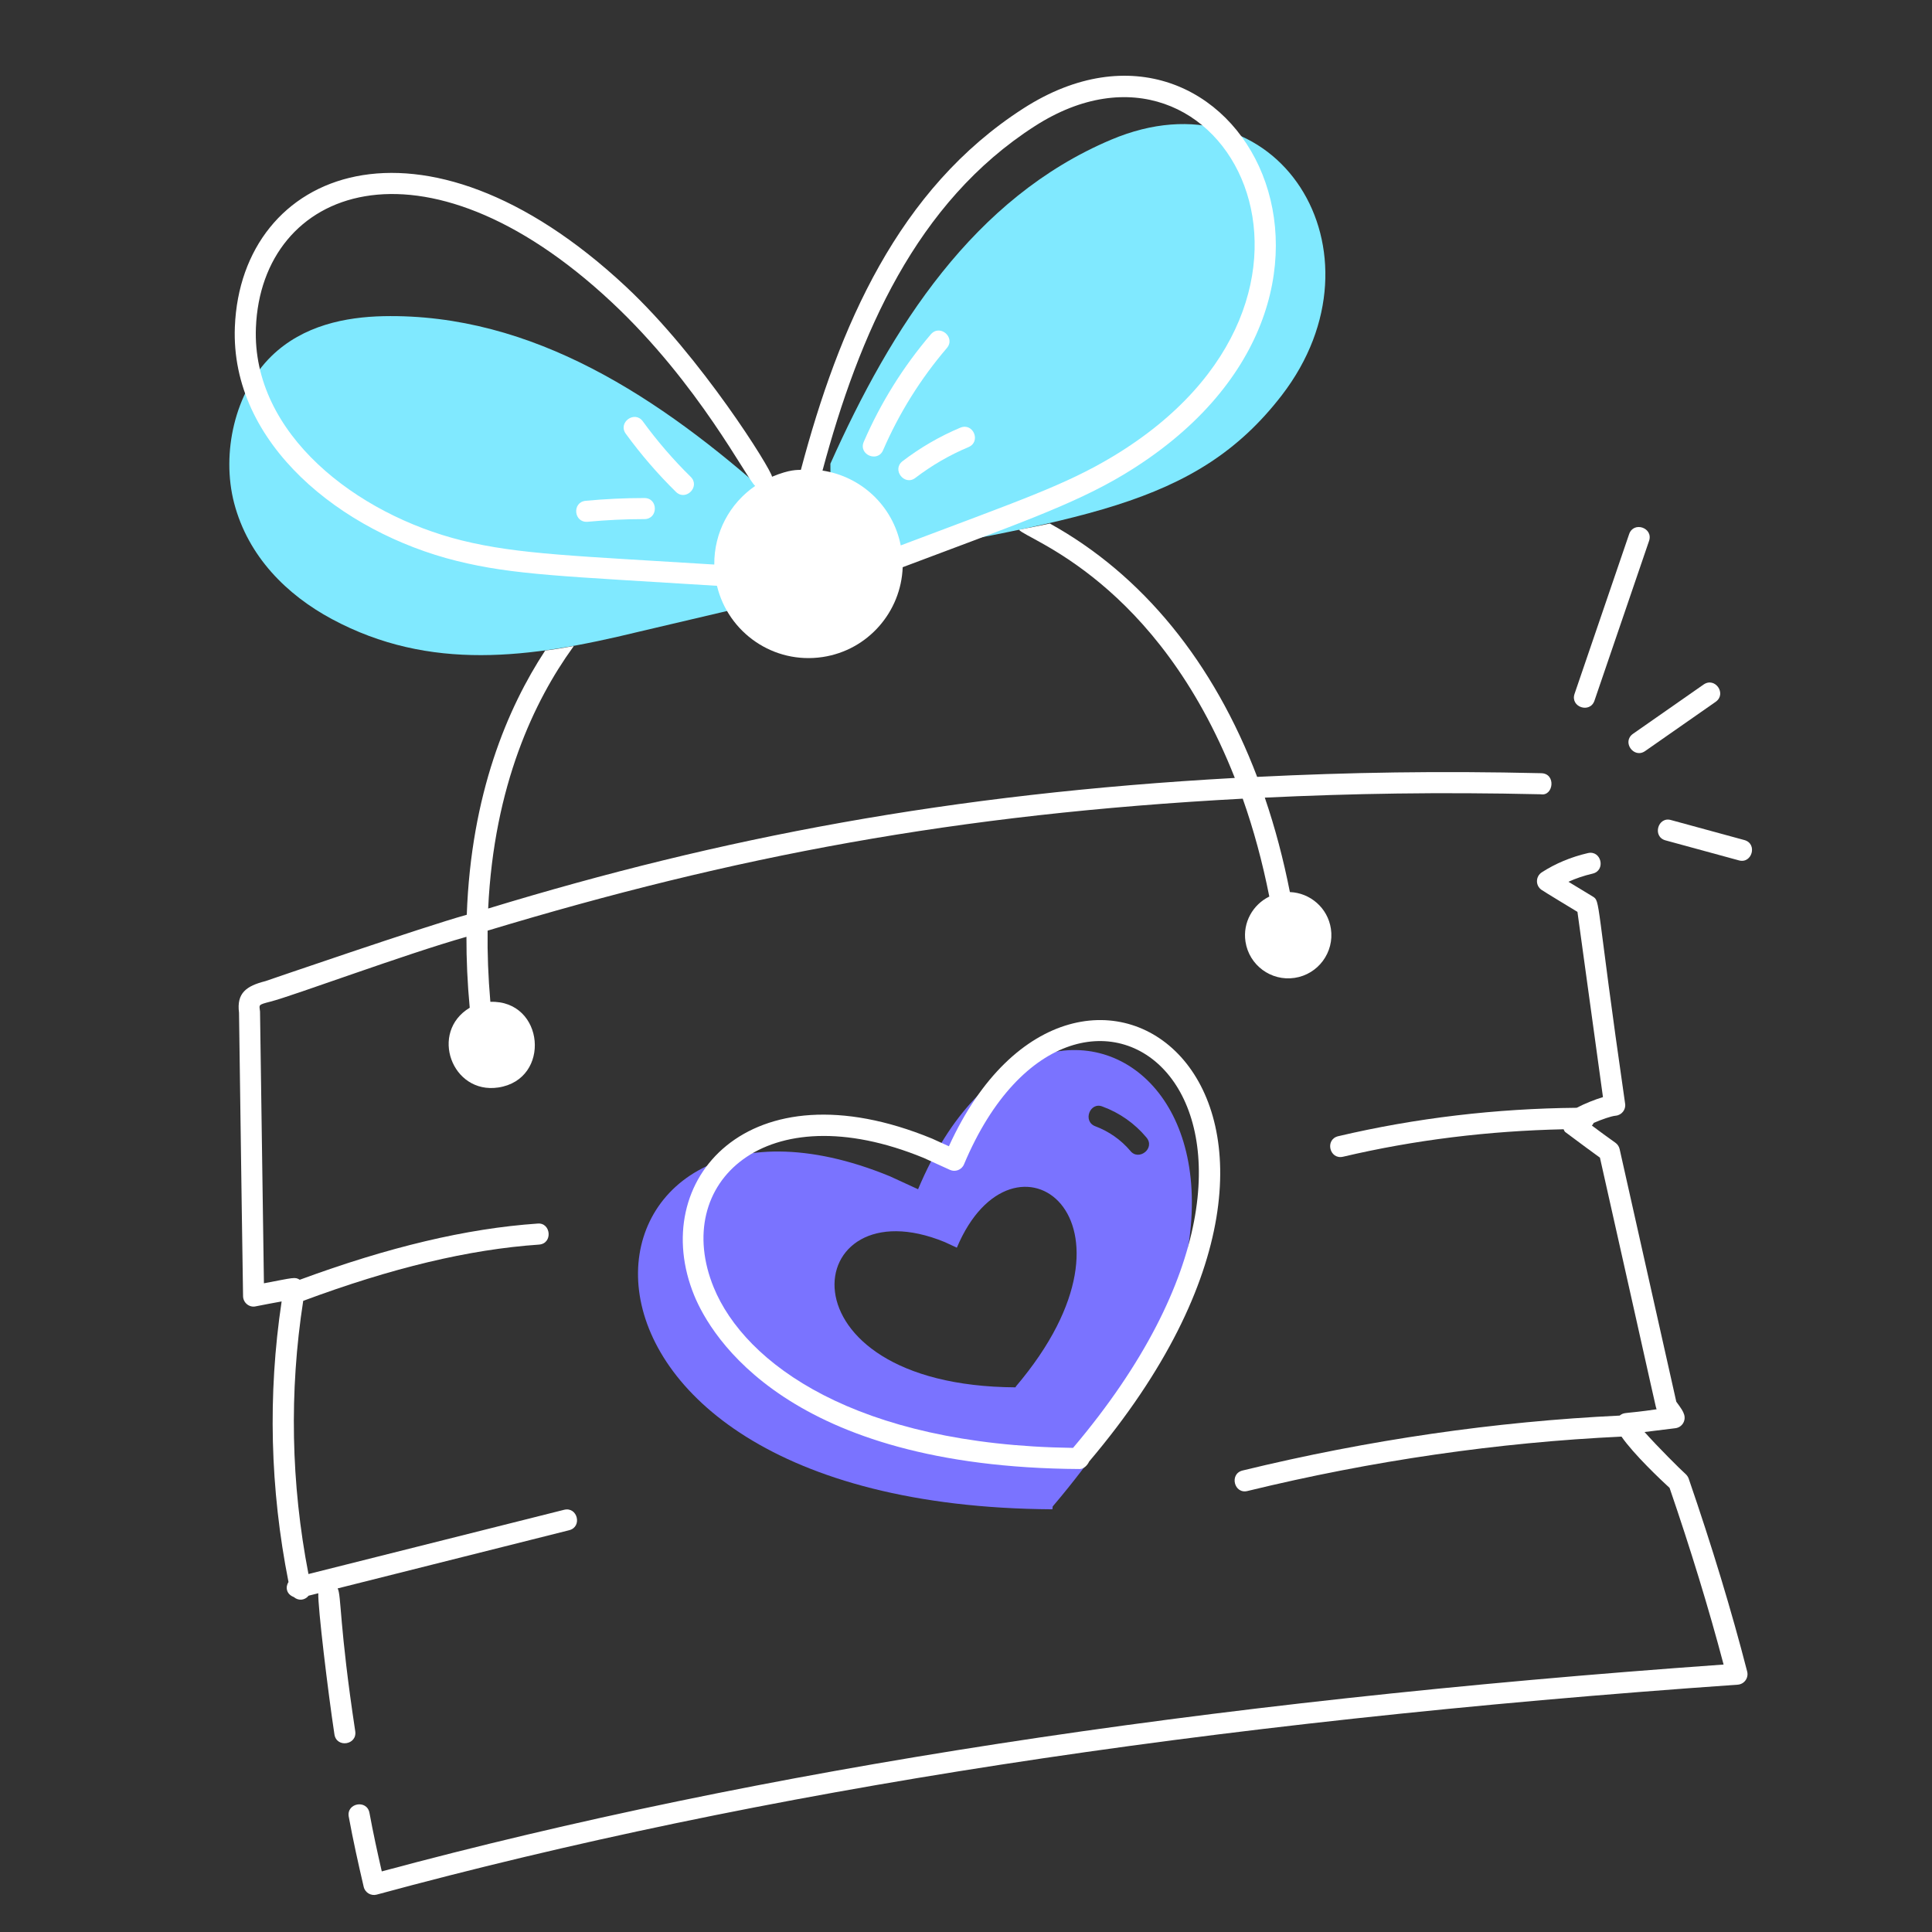 <?xml version="1.0" encoding="utf-8"?>
<!-- Generator: Adobe Illustrator 29.4.0, SVG Export Plug-In . SVG Version: 9.03 Build 0)  -->
<svg version="1.1" id="Шар_1" xmlns="http://www.w3.org/2000/svg" xmlns:xlink="http://www.w3.org/1999/xlink" x="0px" y="0px"
	 viewBox="0 0 283.465 283.465" enable-background="new 0 0 283.465 283.465" xml:space="preserve">
<rect x="0" y="0" width="283.465" height="283.465" fill="#333333" stroke="none"/>
<g id="_x37_9_00000134250036177464039250000000831820034032867994_">
	<g>
		<g>
			<g>
				<path fill="#80E9FF" d="M119.281,86.67c-8.122,1.938-16.657,3.917-25.727,6.06c-15.817,3.846-30.46,5.832-44.857-1.896
					c-6.596-3.546-12.286-9.153-14.347-17.028c-1.897-7.297,0.082-16.285,5.484-21.562c4.658-4.535,10.925-5.73,16.409-5.854
					c21.961-0.445,40.702,12.057,57.019,26.634L119.281,86.67z"/>
			</g>
		</g>
		<g>
			<g>
				<path fill="#80E9FF" d="M188.05,58.016C175.273,74.567,158.189,76.066,121.878,83l-0.041-14.966
					c8.947-20.002,21.025-39.01,41.187-47.537C187.52,10.142,204.235,37.018,188.05,58.016z"/>
			</g>
		</g>
	</g>
	<g>
		<g>
			<path fill="#7A73FF" d="M134.701,174.487l-4.123-1.897c-48.402-19.913-57.72,48.361,23.83,48.856l0.041-0.412
				C202.315,164.756,153.542,129.629,134.701,174.487z M149.048,203.429l-0.041,0.124c-35.622-0.206-31.581-30.015-10.39-21.315
				l1.773,0.824C148.636,163.437,169.951,178.815,149.048,203.429z M165.828,168.838c-1.36-1.607-3.133-2.845-5.112-3.587
				c-1.924-0.708-0.796-3.672,1.072-2.886c2.474,0.907,4.7,2.474,6.39,4.494C169.59,168.472,167.059,170.424,165.828,168.838z"/>
		</g>
	</g>
	<g>
		<path fill="#FFFFFF" d="M52.12,253.999c-2.357-15.519-2.028-19.995-2.581-20.946l33.962-8.535c1.981-0.49,1.234-3.505-0.753-2.995
			l-37.49,9.421c-2.573-13.291-2.834-26.753-0.771-40.083c12.959-4.822,24.3-7.545,34.587-8.252
			c2.077-0.137,1.775-3.286-0.213-3.084c-10.429,0.717-21.882,3.451-34.881,8.243c-0.714-0.441-0.784-0.326-5.257,0.518
			c-0.087-5.405-0.537-37.325-0.572-39.868c-0.101-1.006-0.377-0.971,1.554-1.466c3.323-0.85,19.734-6.957,28.732-9.504
			c-0.01,3.302,0.14,6.767,0.48,10.409c-5.95,3.564-2.634,12.728,4.191,11.701c7.827-1.176,6.784-12.848-1.163-12.568
			c-0.32-3.665-0.445-7.144-0.402-10.446c36.112-10.905,68.687-17.112,110.791-19.362c1.593,4.509,2.896,9.306,3.899,14.361
			c-2.416,1.184-3.917,3.808-3.496,6.608c0.52,3.459,3.751,5.845,7.21,5.325c3.458-0.52,5.844-3.75,5.324-7.209
			c-0.459-3.057-3.038-5.267-6.018-5.382c-0.958-4.856-2.186-9.484-3.68-13.857c12.89-0.606,25.432-0.832,40.491-0.491
			c1.863,0.326,2.285-3.04,0.072-3.092c-15.038-0.349-28.145-0.128-41.686,0.54c-6.388-16.801-16.781-29.623-30.415-37.171
			c-1.525,0.33-3.051,0.619-4.535,0.907c1.08,1.442,20.249,7.429,31.672,36.42c-41.803,2.313-75.442,8.763-109.472,19.137
			c-0.026,0.008-0.052,0.014-0.077,0.022c0.858-18.09,6.784-30.509,12.448-38.346c0.041-0.041,0.083-0.083,0.083-0.165
			c-1.361,0.248-2.763,0.495-4.164,0.659c-5.532,8.436-10.871,21.053-11.505,38.767c-6.422,1.782-29.496,9.726-29.538,9.736
			c-2.797,0.71-4.249,1.737-3.879,4.622c0.276,20.73,0.587,41.177,0.594,41.607c0.017,0.977,0.931,1.699,1.852,1.49
			c1.264-0.254,2.53-0.491,3.807-0.721c-2.053,13.691-1.701,27.52,1.008,41.162c-0.488,0.752-0.32,1.793,0.773,2.206
			c0.657,0.568,1.589,0.529,2.179-0.196l1.42-0.357c-0.089,1.927,1.42,14.483,2.365,20.699
			C49.369,256.498,52.43,256.035,52.12,253.999z"/>
		<path fill="#FFFFFF" d="M247.763,216.937c-0.089-0.258-0.274-0.511-0.479-0.693c-0.636-0.552-4.062-3.958-5.995-6.136l4.525-0.56
			c0.967-0.12,1.568-1.079,1.288-1.993c-0.164-0.522-0.394-0.854-1.155-1.896l-8.314-37.066c-0.085-0.374-0.306-0.705-0.616-0.926
			c-1.264-0.891-2.338-1.69-3.452-2.522c0.113-0.112,0.194-0.251,0.268-0.393c1.17-0.504,2.51-0.984,3.224-1.055
			c0.886-0.085,1.509-0.894,1.385-1.747c-4.361-30.151-3.583-29.691-4.763-30.418c-3.639-2.207-3.143-1.907-3.555-2.158
			c1.107-0.503,2.291-0.902,3.535-1.192c2-0.464,1.284-3.491-0.701-3.012c-2.468,0.576-4.739,1.522-6.744,2.818
			c-0.914,0.598-0.956,1.921-0.056,2.561c0.412,0.294,4.81,2.952,5.286,3.241l3.744,27.181c-1.199,0.356-2.654,0.94-3.855,1.565
			c-11.842,0.111-23.608,1.492-34.987,4.169c-1.991,0.474-1.282,3.476,0.709,3.012c10.528-2.478,21.398-3.791,32.35-4.029
			c0.095,0.134,0.115,0.307,0.254,0.409c2.6,1.936,3.856,2.873,5.085,3.753c8.842,39.323,8.128,36.448,8.326,36.921
			c-4.93,0.726-4.677,0.362-5.431,0.926c-18.273,0.872-36.879,3.565-55.324,8.057c-1.986,0.482-1.246,3.514,0.733,3.004
			c18.292-4.454,36.743-7.124,54.86-7.977c1.804,2.604,5.768,6.343,7.055,7.526c3.1,9.035,5.766,17.74,7.924,25.917
			c-76.885,5.472-141.329,15.404-196.873,30.35c-0.654-2.851-1.272-5.689-1.804-8.58c-0.37-2.016-3.411-1.452-3.04,0.556
			c0.636,3.467,1.393,6.857,2.192,10.287c0.2,0.867,1.083,1.369,1.91,1.143c56.148-15.247,121.465-25.325,199.687-30.801
			c0.963-0.068,1.627-0.984,1.389-1.929C254.064,236.368,251.173,226.842,247.763,216.937z"/>
		<path fill="#FFFFFF" d="M67.005,82.296c8.385,2.077,15.597,2.238,38.19,3.655c1.66,6.893,8.303,11.531,15.502,10.449
			c6.683-1.005,11.512-6.658,11.747-13.179c15.942-6.023,24.961-9.104,32.432-13.6c42.59-25.63,16.608-73.863-14.736-53.706
			c-18.362,11.798-27.071,32.053-32.631,53.018c-0.478,0.039-1.566-0.102-4.234,1.014c-0.093-1.051-10.374-17.555-21.449-27.902
			C61.861,14.06,35.368,24.932,34.459,47.964C33.777,65.137,50.149,78.112,67.005,82.296z M151.814,18.516
			c27.851-17.929,50.332,25.063,11.467,48.456c-6.982,4.199-13.73,6.479-31.124,13.052c-1.165-5.858-5.846-10.125-11.478-10.98
			C126.064,49.016,134.407,29.699,151.814,18.516z M89.715,44.309c12.851,12,19.905,26.061,21.087,26.987
			c-3.733,2.56-6.044,6.831-6.001,11.534c-19.991-1.254-28.734-1.473-37.051-3.537C52.386,75.48,36.931,63.697,37.547,48.085
			C38.361,27.541,62.039,18.445,89.715,44.309z"/>
		<path fill="#FFFFFF" d="M129.569,66.05c2.359-5.448,5.508-10.484,9.353-14.982c1.325-1.555-1.011-3.568-2.351-2.013
			c-4.046,4.735-7.356,10.037-9.836,15.763C125.913,66.704,128.771,67.917,129.569,66.05z"/>
		<path fill="#FFFFFF" d="M134.304,70.117c2.4-1.832,5.021-3.354,7.795-4.517c1.874-0.788,0.705-3.632-1.2-2.851
			c-3.016,1.268-5.866,2.919-8.471,4.912C130.8,68.903,132.699,71.35,134.304,70.117z"/>
		<path fill="#FFFFFF" d="M86.22,76.555c2.754-0.258,5.554-0.391,8.326-0.391c2.045,0,2.046-3.092,0-3.092
			c-2.869,0-5.768,0.137-8.616,0.407C83.908,73.67,84.166,76.726,86.22,76.555z"/>
		<path fill="#FFFFFF" d="M99.171,72.166c1.451,1.422,3.623-0.769,2.166-2.206c-2.549-2.504-4.91-5.242-7.018-8.137
			c-1.202-1.658-3.706,0.17-2.5,1.82C94.027,66.674,96.499,69.541,99.171,72.166z"/>
		<path fill="#FFFFFF" d="M139.224,168.18l-2.46-1.119c-27.018-11.131-41.8,6.205-34.899,23.03
			c2.428,5.906,13.669,25.196,56.536,25.446h0.004c0.588,0,1.123-0.515,1.397-1.103C205.355,160.649,158.15,126.639,139.224,168.18z
			 M157.438,212.436c-31.896-0.427-48.142-12.385-52.711-23.521c-6.266-15.256,7.499-28.597,30.809-19.02l3.837,1.747
			c0.765,0.354,1.718,0.02,2.065-0.805C158.179,131.008,199.856,162.351,157.438,212.436z"/>
		<path fill="#FFFFFF" d="M233.945,102.794l8.004-23.425c0.665-1.936-2.267-2.936-2.923-0.998l-8.004,23.425
			C230.352,103.746,233.293,104.725,233.945,102.794z"/>
		<path fill="#FFFFFF" d="M241.373,110.198l10.347-7.223c1.674-1.174-0.091-3.708-1.772-2.537l-10.347,7.223
			C237.911,108.847,239.722,111.356,241.373,110.198z"/>
		<path fill="#FFFFFF" d="M255.924,123.251l-10.734-2.927c-1.939-0.584-2.809,2.444-0.813,2.979l10.734,2.927
			C257.047,126.8,257.924,123.787,255.924,123.251z"/>
	</g>
</g>
</svg>
